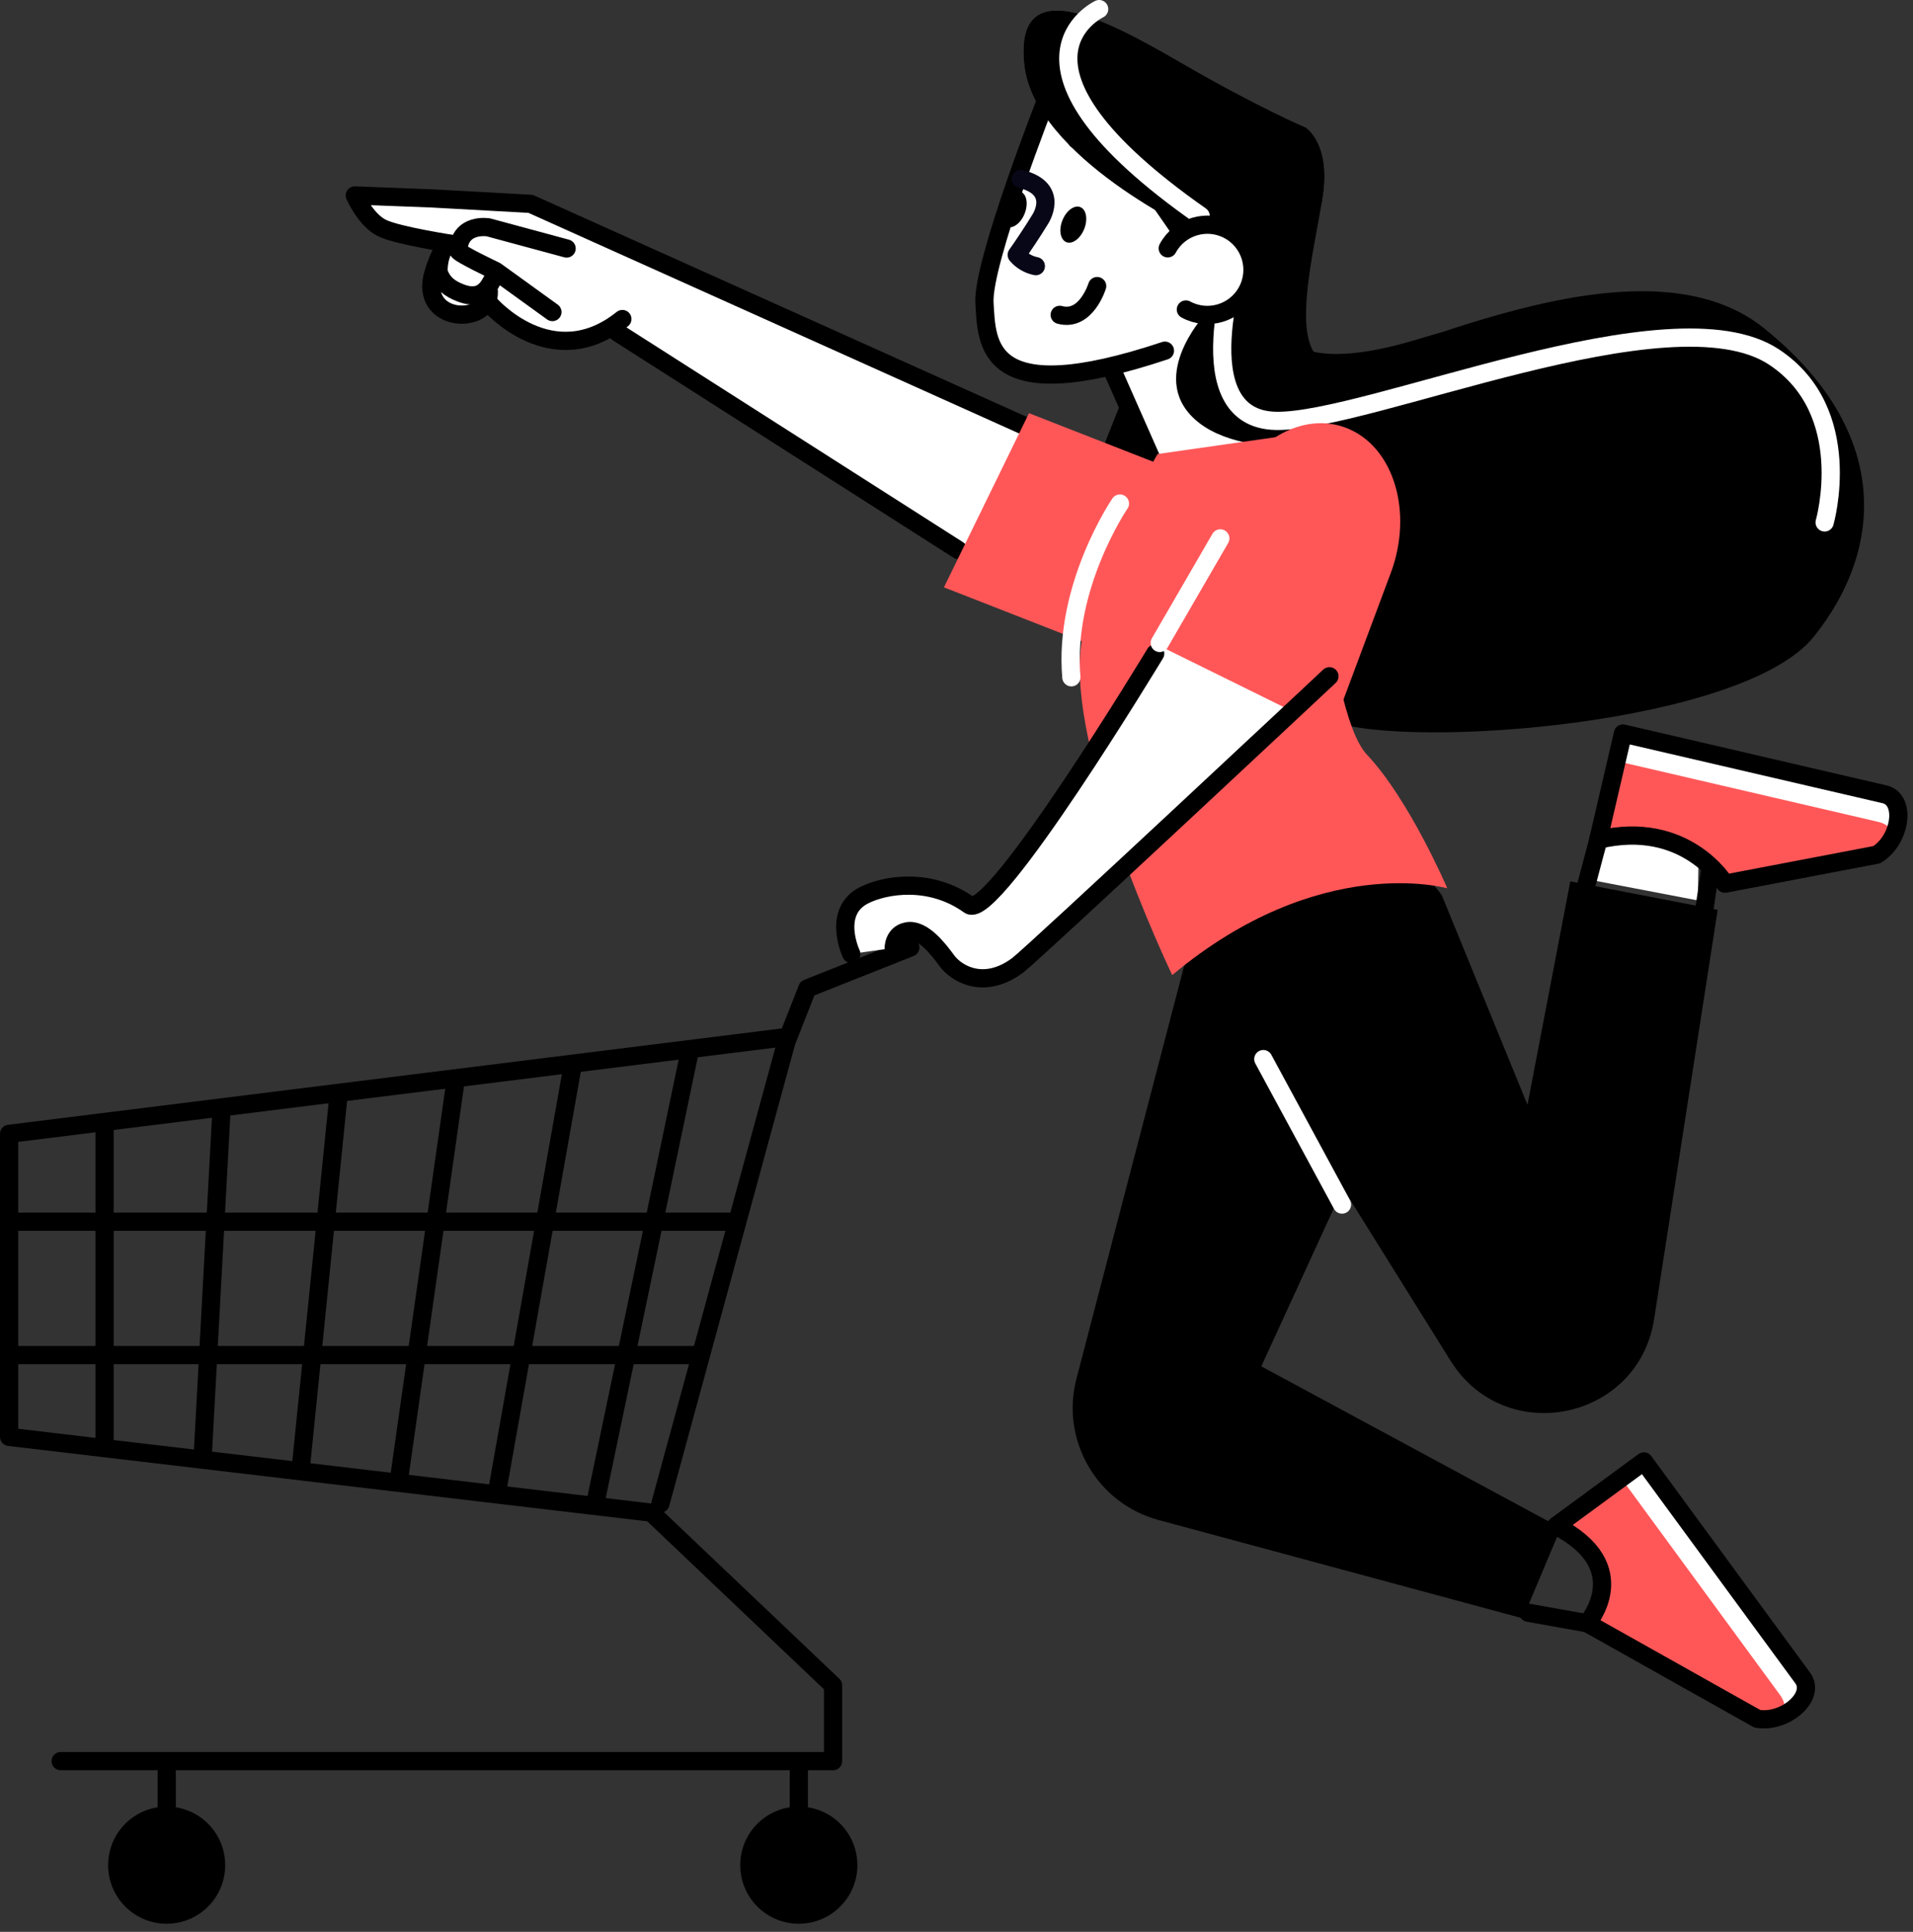 <?xml version="1.0" encoding="UTF-8" standalone="no"?><!DOCTYPE svg PUBLIC "-//W3C//DTD SVG 1.1//EN" "http://www.w3.org/Graphics/SVG/1.1/DTD/svg11.dtd"><svg width="210px" height="212px" version="1.1" xmlns="http://www.w3.org/2000/svg" xmlns:xlink="http://www.w3.org/1999/xlink" xml:space="preserve" xmlns:serif="http://www.serif.com/" style="fill-rule:evenodd;clip-rule:evenodd;stroke-linecap:round;stroke-linejoin:round;stroke-miterlimit:2;"><rect width="100%" height="100%" fill="#333333" stroke="none"/><g transform="matrix(1,0,0,1,-2255.59,-625.186)"><path d="M2369.26,672.19C2369.26,672.157 2369.25,672.126 2369.24,672.095C2369.23,672.065 2369.22,672.037 2369.2,672.009C2369.19,671.982 2369.17,671.954 2369.15,671.929C2369.13,671.903 2369.1,671.882 2369.08,671.861C2369.06,671.846 2369.05,671.826 2369.03,671.815C2369.02,671.81 2369.01,671.81 2369,671.805C2368.99,671.8 2368.99,671.791 2368.98,671.787L2314.05,647.1C2313.99,647.074 2313.93,647.06 2313.87,647.057L2303.02,646.459L2294.56,646.136C2294.37,646.148 2294.23,646.213 2294.13,646.354C2294.04,646.495 2294.02,646.676 2294.09,646.834C2294.14,646.951 2295.35,649.713 2297.33,650.674C2298.56,651.272 2301.82,651.893 2303.83,652.237C2303.61,652.623 2303.11,653.594 2302.69,655.002C2301.96,657.417 2302.95,658.721 2303.6,659.283C2304.32,659.896 2305.3,660.218 2306.28,660.218C2306.91,660.218 2307.53,660.089 2308.08,659.822C2308.5,659.62 2308.85,659.353 2309.12,659.035C2309.78,659.737 2313.19,663.086 2317.71,663.086C2319.32,663.086 2321.08,662.645 2322.9,661.513C2322.83,661.726 2322.9,661.966 2323.1,662.092L2360.52,685.966C2360.6,686.018 2360.69,686.044 2360.79,686.044C2360.83,686.044 2360.87,686.04 2360.9,686.03C2361.04,686 2361.15,685.917 2361.22,685.801L2369.2,672.5C2369.21,672.489 2369.21,672.477 2369.21,672.466C2369.21,672.458 2369.22,672.456 2369.23,672.448C2369.24,672.426 2369.24,672.403 2369.24,672.38C2369.25,672.347 2369.26,672.316 2369.26,672.282C2369.27,672.25 2369.26,672.221 2369.26,672.19Z" style="fill:white;fill-rule:nonzero;"/><path d="M2387.05,650.739C2387.05,650.739 2369.17,642.486 2368.06,632.307C2366.96,622.128 2376.59,627.079 2385.12,632.031C2393.65,636.984 2398.88,639.185 2398.88,639.185C2398.88,639.185 2401.63,640.835 2400.8,646.612C2399.98,652.39 2396.68,664.22 2401.63,665.045C2406.58,665.87 2435.19,649.914 2449.22,661.194C2463.25,672.473 2462.43,685.403 2454.72,695.032C2447.02,704.661 2410.71,707.412 2401.9,704.386C2393.1,701.36 2371.37,688.704 2376.04,676.05C2380.72,663.395 2387.05,650.739 2387.05,650.739Z" style="fill-rule:nonzero;"/><path d="M2377.28,664.88L2383.51,678.972C2383.51,678.972 2390.28,679.647 2398.22,670.065C2398.53,669.688 2381.54,645.251 2381.54,645.251L2370.2,638.324L2377.28,664.88Z" style="fill:white;fill-rule:nonzero;"/><path d="M2377.28,664.88L2383.51,678.972C2383.51,678.972 2390.28,679.647 2398.22,670.065C2398.53,669.688 2381.54,645.251 2381.54,645.251L2370.2,638.324L2377.28,664.88Z" style="fill:none;stroke:black;stroke-width:2px;"/><path d="M2370.54,635.883C2370.54,635.883 2363.39,654.04 2363.66,658.443C2363.94,662.844 2363.66,670.273 2383.47,663.669" style="fill:white;fill-rule:nonzero;"/><path d="M2370.54,635.883C2370.54,635.883 2363.39,654.04 2363.66,658.443C2363.94,662.844 2363.66,670.273 2383.47,663.669" style="fill:none;stroke:black;stroke-width:2px;"/><path d="M2400.63,647.719C2400.69,647.331 2400.75,646.96 2400.8,646.612C2401.63,640.835 2398.88,639.185 2398.88,639.185C2398.88,639.185 2393.65,636.984 2385.12,632.031C2376.59,627.079 2366.96,622.128 2368.06,632.307C2369.17,642.486 2387.05,650.739 2387.05,650.739C2387.05,650.739 2385.98,651.904 2384.36,653.862C2390.52,653.249 2396.13,651.041 2400.63,647.719Z" style="fill-rule:nonzero;"/><path d="M2374.61,650.313C2375.03,649.25 2374.84,648.177 2374.18,647.914C2373.52,647.652 2372.64,648.3 2372.22,649.362C2371.79,650.424 2371.99,651.497 2372.65,651.76C2373.31,652.023 2374.18,651.374 2374.61,650.313Z" style="fill-rule:nonzero;"/><path d="M2368.07,648.627C2368.49,647.565 2368.3,646.491 2367.64,646.229C2366.98,645.966 2366.1,646.614 2365.68,647.676C2365.26,648.738 2365.45,649.812 2366.11,650.074C2366.77,650.337 2367.65,649.69 2368.07,648.627Z" style="fill-rule:nonzero;"/><path d="M2376.03,656.582C2376.03,656.582 2374.82,660.536 2371.92,659.739" style="fill:none;stroke:black;stroke-width:2px;"/><path d="M2369.3,654.392C2368.49,654.235 2367.73,653.79 2367.2,653.156C2367.72,652.438 2368.97,650.584 2369.75,649.295C2369.75,649.295 2372.05,645.925 2367.65,644.824" style="fill:none;stroke:rgb(8,7,23);stroke-width:2px;"/><path d="M2376.25,626.186C2376.25,626.186 2363.53,632.169 2387.39,648.882" style="fill:none;stroke:white;stroke-width:2px;"/><path d="M2387.8,659.783C2387.8,659.783 2381.2,666.937 2387.25,671.613C2393.31,676.29 2407.85,673.96 2416.73,671.827C2435.95,667.212 2448.05,677.941 2447.78,677.391C2444.55,670.932 2432.1,655.932 2411.74,662.26C2391.38,668.587 2396.06,655.932 2396.06,655.932C2396.06,655.932 2391.66,660.334 2387.8,659.783Z" style="fill-rule:nonzero;"/><path d="M2391.52,653.422C2391.52,653.422 2385.53,671.166 2395.64,671.372C2405.75,671.579 2438.98,656.879 2450.32,664.358C2459.4,670.341 2455.89,682.515 2455.89,682.515" style="fill:none;stroke:white;stroke-width:2px;"/><path d="M2383.78,652.438C2385.08,650.032 2388.09,649.14 2390.49,650.444C2392.89,651.747 2393.79,654.753 2392.48,657.157C2391.18,659.562 2388.17,660.454 2385.77,659.151" style="fill:white;fill-rule:nonzero;"/><path d="M2383.78,652.438C2385.08,650.032 2388.09,649.14 2390.49,650.444C2392.89,651.747 2393.79,654.753 2392.48,657.157C2391.18,659.562 2388.17,660.454 2385.77,659.151" style="fill:none;stroke:black;stroke-width:2px;"/><path d="M2368.77,672.243L2313.84,647.556L2303,646.959L2294.54,646.636C2294.54,646.636 2295.71,649.333 2297.55,650.224C2299.3,651.073 2305.57,652.014 2305.57,652.014" style="fill:none;stroke:black;stroke-width:2px;"/><path d="M2317.79,652.456L2309.2,650.134C2309.2,650.134 2306.05,649.607 2305.9,652.682C2305.88,652.976 2309.99,654.922 2309.99,654.922L2316.23,659.428" style="fill:none;stroke:black;stroke-width:2px;"/><path d="M2309.87,655.568C2309.47,655.889 2308.99,658.447 2306.12,657.32C2304.93,656.857 2304.17,656.265 2303.74,655.067C2303.74,655.067 2303.61,653.44 2304.49,652.188" style="fill:none;stroke:black;stroke-width:2px;"/><path d="M2304.36,652.313C2304.36,652.313 2303.7,653.383 2303.17,655.147C2301.48,660.701 2309.37,660.951 2309.25,657.195" style="fill:none;stroke:black;stroke-width:2px;"/><path d="M2309.37,658.572C2309.37,658.572 2316.16,666.416 2323.91,660.197" style="fill:none;stroke:black;stroke-width:2px;"/><path d="M2323.37,661.67L2360.79,685.544" style="fill:none;stroke:black;stroke-width:2px;"/><path d="M2359.21,689.64L2368.55,670.529L2384.76,676.865C2391.34,679.434 2394.8,685.881 2392.5,691.268C2390.19,696.653 2383,698.937 2376.42,696.368L2359.21,689.64Z" style="fill:rgb(255,87,88);fill-rule:nonzero;"/><path d="M2262.25,818.45L2347.04,818.45L2347.04,810.137L2327.09,791.182L2256.59,782.868L2256.59,749.614L2342.06,738.973L2328.09,790.184" style="fill:none;stroke:black;stroke-width:2px;"/><path d="M2256.93,759.258L2336.07,759.258" style="fill:none;stroke:black;stroke-width:2px;"/><path d="M2256.93,773.89L2332.07,773.89" style="fill:none;stroke:black;stroke-width:2px;"/><path d="M2267.07,748.616L2267.07,783.034" style="fill:none;stroke:black;stroke-width:2px;"/><path d="M2279.9,747.054L2277.88,784.298" style="fill:none;stroke:black;stroke-width:2px;"/><path d="M2292.74,745.49L2288.68,785.562" style="fill:none;stroke:black;stroke-width:2px;"/><path d="M2305.58,743.928L2299.49,786.825" style="fill:none;stroke:black;stroke-width:2px;"/><path d="M2318.41,742.364L2310.3,788.089" style="fill:none;stroke:black;stroke-width:2px;"/><path d="M2331.25,740.802L2321.11,789.353" style="fill:none;stroke:black;stroke-width:2px;"/><path d="M2280.31,829.867C2280.31,833.418 2277.44,836.296 2273.89,836.296C2270.33,836.296 2267.46,833.418 2267.46,829.867C2267.46,826.317 2270.33,823.439 2273.89,823.439C2277.44,823.439 2280.31,826.317 2280.31,829.867Z" style="fill-rule:nonzero;"/><path d="M2349.71,829.867C2349.71,833.418 2346.83,836.296 2343.28,836.296C2339.72,836.296 2336.85,833.418 2336.85,829.867C2336.85,826.317 2339.72,823.439 2343.28,823.439C2346.83,823.439 2349.71,826.317 2349.71,829.867Z" style="fill-rule:nonzero;"/><path d="M2273.89,819.004L2273.89,830.311" style="fill:none;stroke:black;stroke-width:2px;"/><path d="M2343.28,819.004L2343.28,830.311" style="fill:none;stroke:black;stroke-width:2px;"/><path d="M2342.06,739.139L2344.22,733.653L2355.52,729.163" style="fill:none;stroke:black;stroke-width:2px;"/><path d="M2386.23,728.686L2414.83,774.52C2420.8,784.081 2435.44,781.085 2437.17,769.948L2444.15,725.033L2427.97,721.903L2423.27,746.427L2413.88,723.468C2413.88,723.468 2406.05,710.422 2386.23,728.686Z" style="fill-rule:nonzero;"/><path d="M2386.23,728.686L2373.76,776.474C2371.99,783.239 2376.01,790.163 2382.76,791.987L2422.75,802.783L2426.93,792.868L2394.05,775.127L2408.66,743.296C2408.66,743.296 2403.45,721.903 2386.23,728.686Z" style="fill-rule:nonzero;"/><path d="M2441.97,723.999L2430.72,721.845L2433.95,711.278C2433.95,711.278 2436.62,711.572 2438.48,712.825C2440.34,714.079 2442.1,716.42 2442.1,716.42L2441.97,723.999Z" style="fill:white;fill-rule:nonzero;"/><path d="M2431.04,717.341L2433.75,705.68L2462.47,712.353C2464.88,712.913 2464.27,717.352 2461.61,718.982L2444.95,722.161C2444.95,722.161 2440.68,715.029 2431.04,717.341Z" style="fill:white;fill-rule:nonzero;"/><path d="M2431.11,717.032L2433.05,708.703L2461.77,715.376C2464.18,715.937 2464,718.514 2461.48,719.534L2445.18,721.805C2445.18,721.805 2440.47,715.954 2431.11,717.032Z" style="fill:rgb(255,87,88);fill-rule:nonzero;"/><path d="M2431.04,717.341L2433.75,705.68L2462.47,712.353C2464.88,712.913 2464.27,717.352 2461.61,718.982L2444.95,722.161C2444.95,722.161 2440.68,715.029 2431.04,717.341Z" style="fill:none;stroke:black;stroke-width:2px;"/><path d="M2426.4,792.641L2436.05,785.562L2453.49,809.339C2454.95,811.336 2451.59,814.305 2448.51,813.808L2429.83,803.32C2429.83,803.32 2435.21,797.17 2426.4,792.641Z" style="fill:white;fill-rule:nonzero;"/><path d="M2426.65,792.453L2433.55,787.397L2450.98,811.174C2452.45,813.171 2450.63,815.01 2448.06,814.144L2430.86,803.338C2430.86,803.338 2434.45,797.732 2426.65,792.453Z" style="fill:rgb(255,87,88);fill-rule:nonzero;"/><path d="M2426.4,792.641L2436.05,785.562L2453.49,809.339C2454.95,811.336 2451.59,814.305 2448.51,813.808L2429.83,803.32C2429.83,803.32 2435.21,797.17 2426.4,792.641Z" style="fill:none;stroke:black;stroke-width:2px;"/><path d="M2429.83,803.32L2423.35,802.164" style="fill:none;stroke:black;stroke-width:2px;"/><path d="M2443.32,720.683L2442.7,724.883" style="fill:none;stroke:black;stroke-width:2px;"/><path d="M2431.07,717.247L2429.7,722.414" style="fill:none;stroke:black;stroke-width:2px;"/><path d="M2384.27,732.192C2384.27,732.192 2371.46,705.545 2374.62,694.271C2377.78,682.997 2382.67,675.011 2382.67,675.011L2399.34,672.632C2399.34,672.632 2400.98,703.087 2405.64,707.997C2410.29,712.907 2414.47,722.672 2414.47,722.672C2414.47,722.672 2400.49,718.631 2384.27,732.192Z" style="fill:rgb(255,87,88);fill-rule:nonzero;"/><path d="M2353.7,729.207C2353.7,729.207 2353.68,727.676 2355.15,727.389C2356.86,727.058 2358.6,729.341 2359.53,730.612C2360.63,732.101 2363.67,733.837 2367.32,731.109C2369,729.848 2403.8,697.377 2403.8,697.377L2384.75,692.417C2384.75,692.417 2364.6,726.374 2361.98,724.495C2357.71,721.436 2352.76,722.264 2350.46,723.42C2346.84,725.238 2349.04,729.868 2349.04,729.868L2353.7,729.207Z" style="fill:white;fill-rule:nonzero;"/><path d="M2401.79,705.382L2382.57,695.908L2390.02,680.338C2392.49,673.73 2398.58,670.103 2403.61,672.239C2408.65,674.375 2410.73,681.463 2408.26,688.071L2401.79,705.382Z" style="fill:rgb(255,87,88);fill-rule:nonzero;"/><path d="M2349.04,729.868C2349.04,729.868 2346.84,725.238 2350.46,723.42C2352.76,722.264 2357.71,721.436 2361.98,724.495C2364.6,726.374 2382.4,696.906 2382.4,696.906" style="fill:none;stroke:black;stroke-width:2px;"/><path d="M2353.7,729.207C2353.7,729.207 2353.68,727.676 2355.15,727.389C2356.86,727.058 2358.6,729.341 2359.53,730.612C2360.63,732.101 2363.67,733.837 2367.32,731.109C2369,729.848 2401.53,699.401 2401.53,699.401" style="fill:none;stroke:black;stroke-width:2px;"/><path d="M2389.55,684.27L2382.9,695.742" style="fill:none;stroke:white;stroke-width:2px;"/><path d="M2378.53,680.445C2378.53,680.445 2372.32,689.535 2373.2,699.511" style="fill:none;stroke:white;stroke-width:2px;"/><path d="M2394.27,741.411L2402.91,757.373" style="fill:none;stroke:white;stroke-width:2px;"/></g></svg>